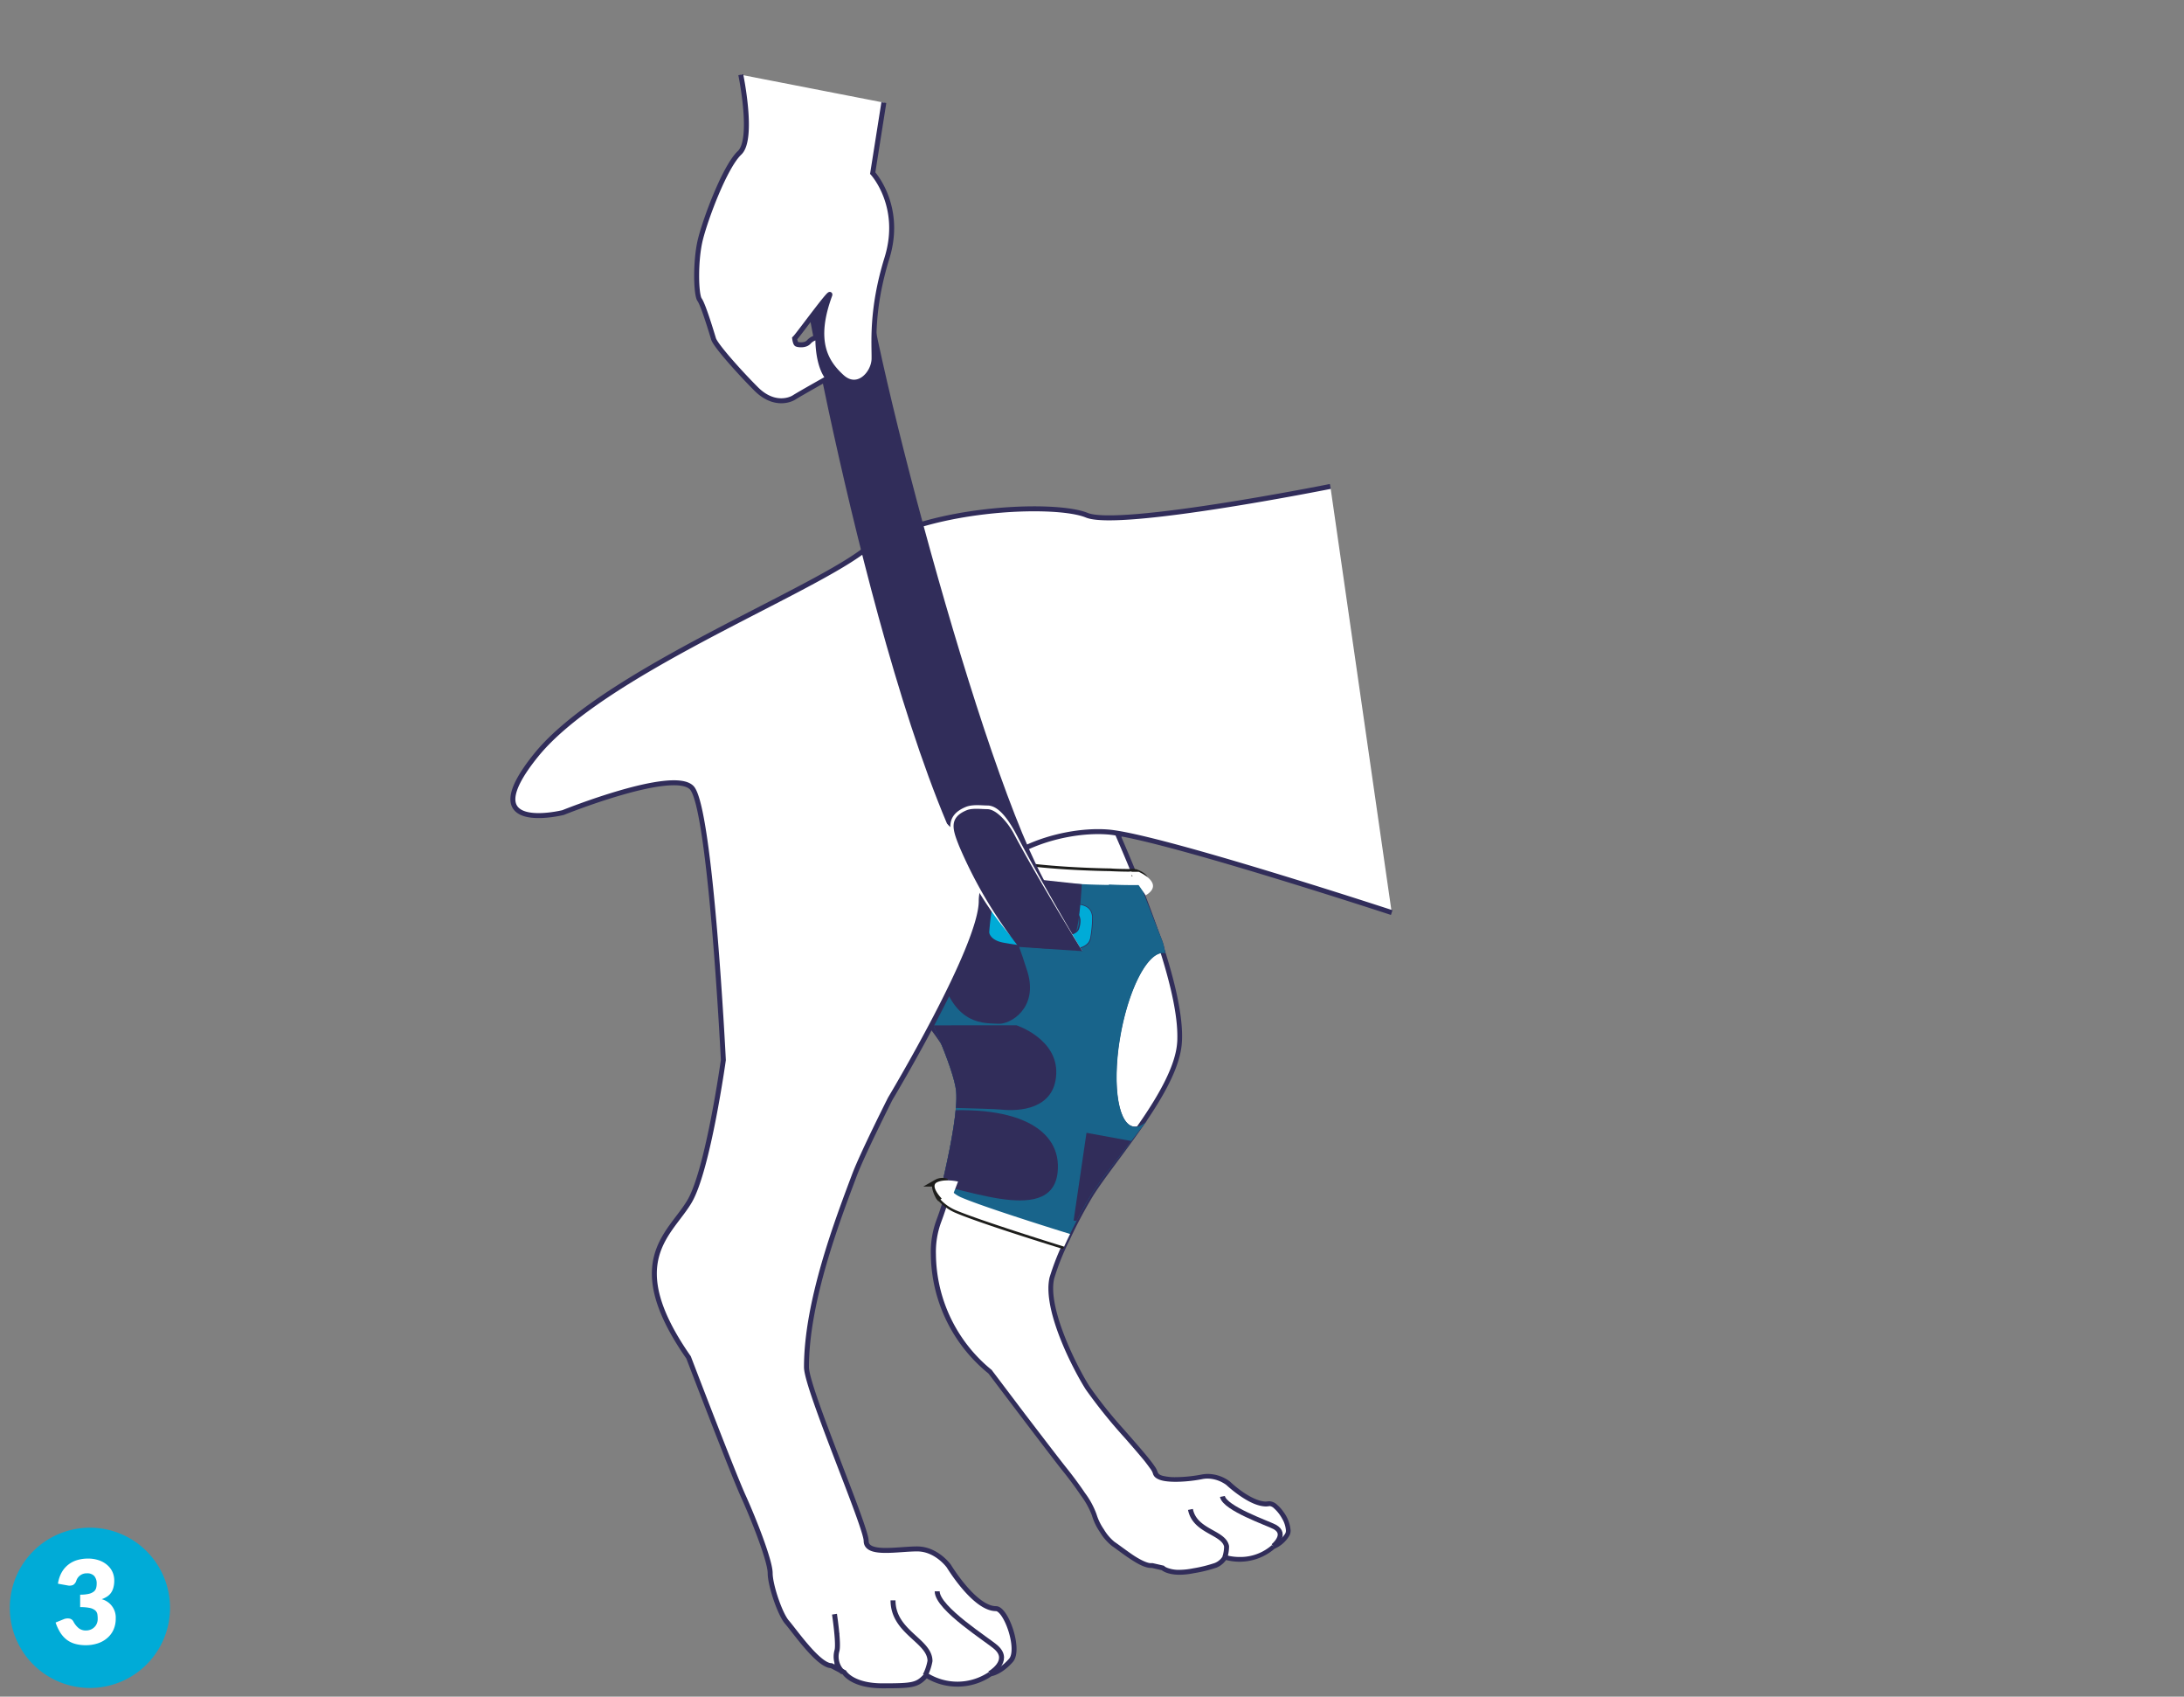 <?xml version="1.0" encoding="UTF-8"?> <svg xmlns="http://www.w3.org/2000/svg" xmlns:xlink="http://www.w3.org/1999/xlink" id="Livello_1" data-name="Livello 1" width="488" height="379" viewBox="0 0 488 379"><rect x="0" y="0" width="488" height="379" fill="#808080" stroke="none"/><defs><style>.cls-1,.cls-10,.cls-11,.cls-12,.cls-13,.cls-14,.cls-15{fill:none;}.cls-2{clip-path:url(#clip-path);}.cls-3{fill:#00abd7;}.cls-4{fill:#fff;}.cls-5{fill:#312d5a;}.cls-6{clip-path:url(#clip-path-2);}.cls-7{fill:#1d1d1b;}.cls-8{clip-path:url(#clip-path-3);}.cls-9{fill:#18648b;}.cls-10,.cls-13,.cls-14{stroke:#312d5a;}.cls-10,.cls-11,.cls-12,.cls-13,.cls-14,.cls-15{stroke-miterlimit:10;}.cls-10{stroke-width:0.5px;}.cls-11,.cls-15{stroke:#fff;}.cls-11{stroke-width:1.37px;}.cls-12{stroke:#1d1d1b;stroke-width:1.61px;}.cls-13{stroke-width:1.11px;}.cls-14{stroke-width:0.45px;}.cls-15{stroke-width:2.4px;}</style><clipPath id="clip-path"><rect class="cls-1" width="488" height="379"></rect></clipPath><clipPath id="clip-path-2"><path class="cls-1" d="M207.38,161.76,206.31,224s6.89,14.57,7.34,19.84c.66,7.68-5.62,30.31-5.62,30.31l-.65,64.61h79.48c-1-1.57-2.3-2.87-3.17-2.7-3.62.72-9.17-4.57-9.17-4.57a7.67,7.67,0,0,0-5.86-1.43c-3.27.65-10.05,1.22-10.48-.9s-11.37-13.14-15.09-19c-2.77-4.31-9.62-17.59-8.06-24.6.75-3.38,5.74-13.87,8.82-18.74,2.41-3.82,7.66-10.18,12.48-16.59,5.78-7.7,5.46-34.85,3.36-40.12-7.37-18.51-13.73-37.83-21.93-48.39Z"></path></clipPath><clipPath id="clip-path-3"><path class="cls-1" d="M206.94,187.33,206.31,224s6.89,14.57,7.34,19.84c.66,7.68-5.62,30.31-5.62,30.31l-.11,10.26h27.44a107.72,107.72,0,0,1,8.49-17.55c2.41-3.82,7.66-10.18,12.48-16.59,5.78-7.7,5.46-34.85,3.36-40.12-3.07-7.7-5.95-15.53-8.87-22.82Z"></path></clipPath></defs><g class="cls-2"><path class="cls-3" d="M20.09,377.06a17.9,17.9,0,1,0-17.9-17.9,17.89,17.89,0,0,0,17.9,17.9"></path><path class="cls-4" d="M15.07,354.15a2.06,2.06,0,0,0,1.26-.1,1.67,1.67,0,0,0,.72-.95,2.4,2.4,0,0,1,2.37-1.65,2.1,2.1,0,0,1,1.64.6,2.5,2.5,0,0,1,.54,1.72,3.58,3.58,0,0,1-.13,1,1.5,1.5,0,0,1-.53.77,2.92,2.92,0,0,1-1.12.5,8.23,8.23,0,0,1-1.91.18V359a10.3,10.3,0,0,1,2.19.19,2.77,2.77,0,0,1,1.17.54,1.5,1.5,0,0,1,.48.84,6.17,6.17,0,0,1,.08,1.1,2.46,2.46,0,0,1-.17.92,2.2,2.2,0,0,1-.5.81,2.44,2.44,0,0,1-.83.59,2.81,2.81,0,0,1-1.17.23,2.53,2.53,0,0,1-1.54-.49,4.76,4.76,0,0,1-1.25-1.57,1.23,1.23,0,0,0-.85-.6,2.31,2.31,0,0,0-1.3.15l-1.8.73a11,11,0,0,0,1.07,2.28,6.29,6.29,0,0,0,1.44,1.58,5.52,5.52,0,0,0,1.87.91,8.83,8.83,0,0,0,2.41.3,8.5,8.5,0,0,0,2.52-.38A6,6,0,0,0,23.85,366a5.31,5.31,0,0,0,1.47-1.86,6,6,0,0,0,.54-2.62,4.22,4.22,0,0,0-3.14-4.29,5.57,5.57,0,0,0,1.2-.58,3.21,3.21,0,0,0,.88-.84,3.61,3.61,0,0,0,.54-1.19,5.75,5.75,0,0,0,.19-1.58,4.66,4.66,0,0,0-.39-1.88A4.58,4.58,0,0,0,24,349.63a5.54,5.54,0,0,0-1.84-1.07,7.17,7.17,0,0,0-2.5-.4,8.25,8.25,0,0,0-2.43.34,5.86,5.86,0,0,0-3.48,2.8,7.32,7.32,0,0,0-.8,2.47Z"></path><path class="cls-4" d="M188.79,211.18c3.78,2.13,21.6,17,24.75,27.53,3.27,10.94-1.66,29-3.85,34.14-2.28,5.41-2.54,21.9,11.55,33.6,0,0,14,18.53,16.56,21.7s6.35,8.5,6.69,10.23,2.83,5.61,4.27,6.53,6.54,5.21,8.7,4.78l2.36.54s1.67,1.66,6.83.63,5.85-1.26,7.07-3a11.46,11.46,0,0,0,10.78-2.35,6.56,6.56,0,0,0,3-2.61c1.31-1.87-2.28-7.33-4-7-3.6.72-9.14-4.56-9.14-4.56a7.67,7.67,0,0,0-5.84-1.44c-3.27.65-10,1.23-10.46-.89S246.74,315.9,243,310.08c-2.76-4.3-9.59-17.57-8-24.56.75-3.38,5.73-13.86,8.8-18.72,5.3-8.4,18.94-23.37,19.72-33.78,1.54-20.26-28.52-77.46-28.52-77.46Z"></path><path class="cls-5" d="M188.53,211.64c1.79,1,7.22,5.25,12.5,10.52s10.49,11.6,12,16.7a30.11,30.11,0,0,1,1.07,8.55,78.09,78.09,0,0,1-4.9,25.24,20.4,20.4,0,0,0-1.21,7.52,34.71,34.71,0,0,0,12.91,26.68l.34-.4-.42.31s14,18.53,16.56,21.72c1.3,1.6,2.88,3.71,4.18,5.64a18,18,0,0,1,2.41,4.36,13.12,13.12,0,0,0,1.8,3.76,11.56,11.56,0,0,0,2.71,3.12c.63.4,2.17,1.62,3.82,2.72s3.4,2.14,4.83,2.17l.43,0-.1-.52-.12.51,2.36.54.12-.51-.38.37c.09.09,1.23,1.13,4.12,1.13a16.4,16.4,0,0,0,3.2-.35,30.85,30.85,0,0,0,5.11-1.26,4.81,4.81,0,0,0,2.28-2l-.43-.3-.18.5a12,12,0,0,0,11.31-2.45l-.35-.4.15.51A7.11,7.11,0,0,0,288,343.2a2.26,2.26,0,0,0,.38-1.34,8,8,0,0,0-1.59-4.13,8.55,8.55,0,0,0-1.45-1.62,2.7,2.7,0,0,0-1.62-.75l-.27,0,.11.52-.1-.52-.61.06c-1.56,0-3.64-1.08-5.26-2.22-.81-.57-1.52-1.14-2-1.56s-.79-.71-.79-.71h0a8.34,8.34,0,0,0-4.89-1.68,7.58,7.58,0,0,0-1.39.13,32.31,32.31,0,0,1-5.8.59,11.49,11.49,0,0,1-2.92-.3,2.66,2.66,0,0,1-.84-.38l-.27-.38a4.59,4.59,0,0,0-.7-1.38c-1.25-1.86-4.05-5-7-8.37a96,96,0,0,1-7.48-9.37c-2.45-3.8-8.21-15-8.19-22a9.75,9.75,0,0,1,.22-2.16,54.2,54.2,0,0,1,3.49-8.69,99.8,99.8,0,0,1,5.24-9.86c2.62-4.15,7.36-10,11.54-16.12s7.84-12.49,8.26-17.9q.06-.78.06-1.62c0-10.95-7.19-29.9-14.33-46.21s-14.31-29.91-14.31-29.92l-.94.49s.45.85,1.23,2.38c2.73,5.34,9.56,19,15.71,33.67s11.59,30.37,11.58,39.59c0,.54,0,1.05-.05,1.54-.37,5-3.92,11.32-8.08,17.39s-8.89,11.9-11.57,16.14a104.86,104.86,0,0,0-5.3,10,56.7,56.7,0,0,0-3.57,8.91,11.46,11.46,0,0,0-.24,2.39c0,7.53,5.84,18.63,8.35,22.58a116.39,116.39,0,0,0,8.81,10.92c1.63,1.87,3.15,3.62,4.28,5,.56.7,1,1.32,1.36,1.81a3.69,3.69,0,0,1,.54,1,1.71,1.71,0,0,0,.68,1c1,.72,2.6.87,4.39.89a32.56,32.56,0,0,0,6-.61,6.1,6.1,0,0,1,1.18-.11,7.2,7.2,0,0,1,3,.72,9.12,9.12,0,0,1,.88.5l.23.16.07.06.33-.41-.36.38A27.94,27.94,0,0,0,277,334.1c1.7,1.17,3.85,2.39,5.86,2.41a4.36,4.36,0,0,0,.81-.08h.06a1.75,1.75,0,0,1,.94.5,8.41,8.41,0,0,1,1.82,2.32,6,6,0,0,1,.84,2.62,1.32,1.32,0,0,1-.18.74,7.64,7.64,0,0,1-1.95,2,4,4,0,0,1-.62.35l-.16.07,0,0-.11,0-.08.08A10.6,10.6,0,0,1,277,347.8a11.75,11.75,0,0,1-2.28-.22l-.64-.16-.21-.06-.38-.13-.23.33a3.74,3.74,0,0,1-1.82,1.58,30.66,30.66,0,0,1-4.91,1.21,15.89,15.89,0,0,1-3,.32,7,7,0,0,1-2.71-.45,2.54,2.54,0,0,1-.54-.28l-.11-.08h0l-.12.13.13-.13h0l-.12.13.13-.13-.11-.11-2.5-.57-.11,0-.11,0-.23,0c-.88,0-2.65-.9-4.24-2s-3.11-2.26-3.84-2.74a10.46,10.46,0,0,1-2.39-2.8,12.26,12.26,0,0,1-1.65-3.39,18.24,18.24,0,0,0-2.58-4.75c-1.31-1.95-2.91-4.08-4.22-5.71s-5.42-7-9.24-12l-5.08-6.72c-1.35-1.79-2.22-2.94-2.23-2.94l0-.05,0,0a33.65,33.65,0,0,1-12.53-25.87,19.14,19.14,0,0,1,1.13-7.11,79,79,0,0,0,5-25.65,31.47,31.47,0,0,0-1.11-8.85c-1.65-5.46-6.93-11.82-12.27-17.15s-10.74-9.57-12.73-10.69Z"></path></g><g class="cls-6"><path class="cls-7" d="M257.56,284.06l.19-.78c-3.21-.81-12.44-3.54-21.71-6.43s-18.62-6-22-7.47a9.63,9.63,0,0,1-5.43-6.6,37.72,37.72,0,0,1-1-9.35c0-1.13-.06-2.25-.13-3.32l0-.42c-.41-6.53-.73-11.39-6.54-31.15a27.78,27.78,0,0,1-1.22-7.85,16.73,16.73,0,0,1,4.63-12.06,20.44,20.44,0,0,1,14.44-5.88,16.39,16.39,0,0,1,4,.46c8.84,2.21,25,2.38,25.22,2.39v-.81l0,.8H248l0-.81,0,.81c1.75.09,3.52.13,5.29.13a166.32,166.32,0,0,0,25.87-2.29h.09c8.31-2.47,14.45-3.6,19.75-3.6,9.61,0,16.66,3.72,29.27,10.44,8.3,4.42,13.26,8.65,16.13,12.38s3.65,6.94,3.66,9.43a10.8,10.8,0,0,1-.77,4c-1,2.43-3.55,5.37-6.5,8a59.72,59.72,0,0,1-8.6,6.35l-37.08,22.09c-5.25,3.13-10.53,8.32-14.77,12.47-1.91,1.88-3.56,3.5-4.84,4.57A19.35,19.35,0,0,1,263,283.94a21.52,21.52,0,0,1-5.25-.66l-.19.78-.2.79a23.17,23.17,0,0,0,5.64.7,20.91,20.91,0,0,0,13.47-4.75c1.37-1.14,3-2.77,4.94-4.65,4.22-4.14,9.46-9.27,14.46-12.24L333,241.83a61.74,61.74,0,0,0,8.84-6.54c3-2.71,5.75-5.7,6.93-8.58a12.45,12.45,0,0,0,.88-4.64c0-2.85-.94-6.45-4-10.41s-8.2-8.33-16.65-12.82c-12.56-6.69-19.93-10.63-30-10.63-5.54,0-11.83,1.18-20.21,3.67l.23.77-.14-.8a165.25,165.25,0,0,1-25.59,2.27c-1.74,0-3.49,0-5.21-.13h-.11c-.11,0-16.36-.19-24.82-2.34a18.38,18.38,0,0,0-4.37-.51,22.1,22.1,0,0,0-15.6,6.38A18.42,18.42,0,0,0,198,210.69a29.63,29.63,0,0,0,1.29,8.3c5.8,19.76,6.07,24.31,6.48,30.8l0,.42c.07,1,.1,2.13.13,3.27a38.8,38.8,0,0,0,1.11,9.76,11.23,11.23,0,0,0,6.32,7.61c3.57,1.56,12.88,4.63,22.18,7.53s18.5,5.63,21.8,6.47Z"></path><path class="cls-5" d="M335.79,205.81c-14.9-9.54-28.16-15.65-35.88-15.85-3.56-.08-8.43,1.62-14.54,3.33-7.15,2-16,4-26.47,3.12-19.4-1.64-43.53-2.47-43.53-2.47s-12.8,2-13.65,11.35,6.65,50.09,6.65,50.09-1.32,11.2,9,13.83,34.17,15.65,50.8,11.89c8.68-2,16.43-16.27,24.66-19.66,14.3-5.9,46.85-25.75,50.4-31.67,3.36-5.6,7.41-14.43-7.49-24m-82.14,45.9c-3.62,0-5.16-8.69-3.44-19.41s6-19.41,9.67-19.42,5.16,8.7,3.44,19.42-6.05,19.41-9.67,19.41"></path></g><g class="cls-8"><path class="cls-9" d="M215.37,193.94a24,24,0,0,0-8.61,3.41L206.31,224s1,2.07,2.22,4.92c.59,1.36,1.24,2.89,1.87,4.47,1.57,3.92,3,8.11,3.25,10.45.38,4.36-1.49,13.53-3.16,20.64a11.22,11.22,0,0,0,6.93,4.73c4.82,1.21,12.55,4.68,21.1,7.67a102,102,0,0,1,5.33-10c2.28-3.61,7.09-9.49,11.69-15.54l.69-.92-.18.17a4.11,4.11,0,0,1-2.06,1.12l-.34,0h0c-2.62,0-4.15-4.53-4.14-11.1a52.7,52.7,0,0,1,.7-8.31c1.72-10.72,6-19.41,9.67-19.42a1.86,1.86,0,0,1,.48.06c0-.19-.06-.36-.09-.53a12.5,12.5,0,0,0-.58-2.26l-1.05-2.66c-1.5-3.83-3-7.68-4.42-11.46l-1.07-.08-4.67-.33c-6-.4-11.95-.73-17.12-1-9.24-.46-16-.69-16-.69"></path></g><g class="cls-6"><path class="cls-4" d="M257.5,284.32c-6.53-1.65-37-11-44-14-6.6-2.88-6.81-10.57-7-16.74,0-1.14-.07-2.26-.13-3.32l0-.42c-.41-6.55-.71-11.28-6.53-31.14-3.16-10.81.22-17.28,3.62-20.81a21.17,21.17,0,0,1,19.25-5.68c8.68,2.2,24.95,2.38,25.11,2.38h.07c14.17.75,29.82-1.94,31.08-2.16,23.63-7,30.23-3.5,49.8,6.94,22.55,12,21.12,22.88,19.46,27-2.15,5.34-10.64,11.92-15.48,14.81l-37.22,22.2c-5.14,3.07-10.42,8.25-14.66,12.42-1.92,1.9-3.58,3.53-4.91,4.64a20.8,20.8,0,0,1-18.46,3.9m-9.74-86.66c-1.06,0-16.89-.21-25.81-2.47A18.17,18.17,0,0,0,205.69,200c-4.05,4.21-5,10.36-2.87,17.79,5.92,20.19,6.24,25.32,6.65,31.82l0,.41c.07,1.1.1,2.25.14,3.43.16,5.85.32,11.89,5.11,14,6.69,2.93,37.21,12.27,43.52,13.86A17.67,17.67,0,0,0,274,278c1.23-1,2.85-2.63,4.73-4.47,4.36-4.28,9.78-9.61,15.24-12.87l37.22-22.2c4.69-2.8,12.45-9,14.2-13.31,1.05-2.61,2.85-12-18.05-23.11-19.26-10.27-25.07-13.37-47.53-6.67l-.17,0c-.17,0-16.79,3-31.85,2.21"></path><path class="cls-10" d="M259.29,258c0,.62-.45,5.13-.5,6.34a69.2,69.2,0,0,1-1.43,7.69c-.53,2.25-1.75,2.65-2.18,2.66a15,15,0,0,1-2.31-.62c-1.07-.3-1.36-1.62-1.5-2.21a36.14,36.14,0,0,1,0-3.71,93.79,93.79,0,0,0,1.87-10c.24-3.15,2.1-3,2.43-3.09a5.49,5.49,0,0,1,2.05.42C258.88,255.84,259.28,257.43,259.29,258Z"></path><path class="cls-5" d="M221.37,195.1s5.78,14,8.22,22-3.76,11.79-6.58,11.59-9.67.64-12.76-11-4.77-17.11-4.77-17.11,4.92-7,15.89-5.44"></path><path class="cls-5" d="M207.69,208.5,209.41,224s-15.5,3.06-21.07,3.59-29.72.66-43.41,4.55c-18.79,5.33-27.85.52-27.56-8.33.27-7.88,22.13-7,28.84-8.22s23.67-5.46,38.89-4.32c0,0,17.88-.24,22.59-2.74"></path><path class="cls-11" d="M118.78,219.13,120.53,204s15.72.46,21.23,1.17,29,5.88,43.11,5.16c19.41-1,27.13,5.59,24.88,14-2,7.49-23,1.86-29.79,1.56s-24.17,0-38.68-4.38C141.28,221.46,123.89,217.78,118.78,219.13Z"></path><path class="cls-5" d="M118.46,220.42,120,204.93s15.81.27,21.36.91,29.2,5.6,43.39,4.68c19.5-1.27,27.35,5.33,25.2,13.91-1.91,7.66-23.11,2.21-29.91,2s-24.3.36-38.94-3.94c0,0-17.54-3.52-22.66-2.07"></path><path class="cls-5" d="M138,275.25l-4.48-17.38s19.28-2.89,25.39-3.23,31.23-4.37,47.2-6.15c21.23-2.37,31.25,3.81,30.2,13.44-1.39,12.59-23.17,2.17-30.62,2.3-8.57.17-27,8-44,8.4,0,0-18.48.1-23.73,2.62"></path><path class="cls-5" d="M149.83,229.09l77.28-.06s9.26,3,8.9,10.89-8.28,8.38-12.3,7.94-74.21-1.71-74.21-1.71Z"></path><polygon class="cls-5" points="299.04 250.7 284.75 262.02 293.74 272.43 307.26 261.89 299.04 250.7"></polygon><path class="cls-5" d="M309.19,184l14.72-21.47s24.06-33.05,25.8-34.61,10.64-11.7,10.65-13-15.35-10.07-21.22-6S328.88,123,325.22,126.21s-32,24.69-32,24.69l-12.4-9.15a11.86,11.86,0,0,1,4.23-6.8c3.5-2.62,16.64-5.65,23.5-11.61s17.37-12.5,21.31-16.19,12.22-11.29,23-10.75,14.23,1.25,17,11L366,127.49s.35,3.27-4.79,10.33-37.33,53.86-37.33,53.86Z"></path><path class="cls-5" d="M291.91,158.69s-11.3-13.41-17-15.73-7.11-3.75-8.44-2.78-1.94-2.67-7.59-3.12c0,0-.93-6.22-8.43-6.26s-21.25,5.72-25.17,15.18-10.11,29.81,23.62,40.46c31.51,9.95,47.9-10.85,48.83-15.41s-5.8-12.34-5.8-12.34m-35.75-19.16c4.35,2.65-11.58,8-19.25,3.85,0,0,12.81-7.76,19.25-3.85m3.86,42c-8.51-2-27.52-12.07-32.09-26.72a5.25,5.25,0,0,1,3.85-3.16c3.14-.83,17.39,0,21.85-3.83a4,4,0,0,0,3.82.85c2-.79,6.14-1.93,9.45-3.38a15.76,15.76,0,0,1,7.33,2.4c3,2.18,12.7,9.63,12.7,9.63s5.79,5.92,5,13.34c0,0,1.64,2.16,2.16-2.5,0,0,1.85,4.28-3.3,8.74s-22.25,6.68-30.77,4.63"></path><polygon class="cls-5" points="242.77 253.05 239.89 272.66 254.78 274.19 257.62 255.77 242.77 253.05"></polygon><path class="cls-12" d="M293.66,167a33.81,33.81,0,0,0-2.74-9.4c-1-2.06-6.81-14.68-21.79-16.9-12-1.77-17.73,8.83-12.45,8.36s9.23-2.95,10.66-3.19,5.38.84,10.4,5,11,8.92,11,8.92,3.52,5.12,2.69,8.39c-.19.73-.53,1.54-.63,1.82-.29.78.84,2.89,2.12.79A8.4,8.4,0,0,0,293.66,167Z"></path><path class="cls-4" d="M293.91,167.22a33.77,33.77,0,0,0-2.77-9.55c-1-2.09-6.89-14.92-22.08-17.18-12.14-1.81-18,9-12.61,8.5s9.35-3,10.8-3.25,5.45.86,10.54,5.07S289,159.87,289,159.87l-2.25-3.54s-11.56-8.76-13.1-9.72-6.17-2.17-7.77-1.35-7,3.25-8.21,2.81-.95-2.29,1.58-3,5.39-2,7.34-2.16,7.66,1.63,10.26,3.42,7.53,5,9.77,8.8,6.14,9.15,5.11,13.23c-.19.74-.54,1.56-.64,1.85-.29.8.85,2.94,2.15.8a8.48,8.48,0,0,0,.7-3.83"></path></g><g class="cls-2"><path class="cls-4" d="M266,337.18c1,5,7.45,5.06,8.07,8.24a8.07,8.07,0,0,1-.38,2.42"></path><path class="cls-13" d="M266,337.18c1,5,7.45,5.06,8.07,8.24a8.07,8.07,0,0,1-.38,2.42"></path><path class="cls-4" d="M273.14,334.28c.53,2.68,10.2,6,11.66,6.79,3,1.63-.31,4.31-.31,4.31"></path><path class="cls-13" d="M273.14,334.28c.53,2.68,10.2,6,11.66,6.79,3,1.63-.31,4.31-.31,4.31"></path><path class="cls-12" d="M210.29,267.83l-.39-.47s-1.42-2.45-.56-3.11a2.47,2.47,0,0,1,2.18-.13"></path><path class="cls-4" d="M212.14,268.92a15,15,0,0,1-1.55-1s-3-3-1.19-3.83,4.67-.15,4.67-.15"></path><path class="cls-4" d="M297.26,108.66s-47.15,9.43-54.43,6.43-36.86-1.72-50.15,8.14-58.29,27.43-72.86,45.42,6,12.86,6,12.86,24.44-9.86,28.72-5.57,7.09,60.85,7.09,60.85-3.41,24.45-7.52,31.51c-4.27,7.35-15.27,13.4-.25,34.93,0,0,9.75,25.53,12.23,31s6,14.51,6,17.18,2.18,9.17,3.79,11,7,9.67,9.89,9.67l2.87,1.5s1.71,3,8.56,3,7.79-.14,9.78-2.37a13.08,13.08,0,0,0,14.35-.3s2.11-.24,4.55-3c2.14-2.39-1.05-11.57-3.34-11.57-4.79,0-10.52-9.49-10.52-9.49s-2.74-3.85-7.09-3.85-11.39,1.48-11.39-1.78-13.34-34.08-13.34-38.82c0-14.76,7-33,10.72-42.91,1.81-4.8,8-17.06,8-17.06s20.33-33.87,20.33-44.15,17.15-16.29,28.29-15.43,63.43,18,63.43,18"></path><path class="cls-13" d="M297.26,108.66s-47.15,9.43-54.43,6.43-36.86-1.72-50.15,8.14-58.29,27.43-72.86,45.42,6,12.86,6,12.86,24.44-9.86,28.72-5.57,7.09,60.85,7.09,60.85-3.41,24.45-7.52,31.51c-4.27,7.35-15.27,13.4-.25,34.93,0,0,9.75,25.53,12.23,31s6,14.51,6,17.18,2.18,9.17,3.79,11,7,9.67,9.89,9.67l2.87,1.5s1.71,3,8.56,3,7.79-.14,9.78-2.37a13.08,13.08,0,0,0,14.35-.3s2.11-.24,4.55-3c2.14-2.39-1.05-11.57-3.34-11.57-4.79,0-10.52-9.49-10.52-9.49s-2.74-3.85-7.09-3.85-11.39,1.48-11.39-1.78-13.34-34.08-13.34-38.82c0-14.76,7-33,10.72-42.91,1.81-4.8,8-17.06,8-17.06s20.33-33.87,20.33-44.15,17.15-16.29,28.29-15.43,63.43,18,63.43,18"></path><path class="cls-4" d="M186.46,360.58s1,6.6.55,8.15a4.85,4.85,0,0,0,1.35,4.86"></path><path class="cls-13" d="M186.46,360.58s1,6.6.55,8.15a4.85,4.85,0,0,0,1.35,4.86"></path><path class="cls-4" d="M199.54,357.49c0,7.13,8.26,9,8.26,13.54a11.5,11.5,0,0,1-1.07,3.2"></path><path class="cls-13" d="M199.54,357.49c0,7.13,8.26,9,8.26,13.54a11.5,11.5,0,0,1-1.07,3.2"></path><path class="cls-4" d="M209.41,355.47c0,3.84,11.53,11,13.19,12.55,3.37,3.06-1.48,5.83-1.48,5.83"></path><path class="cls-13" d="M209.41,355.47c0,3.84,11.53,11,13.19,12.55,3.37,3.06-1.48,5.83-1.48,5.83"></path><path class="cls-12" d="M254.68,197.54c2.83-1.31-1-2.59-1-2.59h-.82"></path><path class="cls-4" d="M256,200c4.43-2.67-1.57-5.26-1.57-5.26h-2.07"></path><path class="cls-14" d="M243.49,209.68a25.56,25.56,0,0,0,.47-5c-.13-.38-.11-2.54-3.75-2.58a113,113,0,0,1-11.72-1.42,39.65,39.65,0,0,0-4.28.3c-.67.21-2.17.64-2.43,1.91a49.76,49.76,0,0,0-.67,5.32c0,.5.6,1.88,3.25,2.33a79.67,79.67,0,0,0,9,1.09c1.42,0,6.65.15,7.36.1S243.21,211.09,243.49,209.68Zm-4.53-.84c-.56,0-4.62-.14-5.72-.12a62.65,62.65,0,0,1-7-.91c-2.06-.36-2.5-1.45-2.53-1.84a13,13,0,0,1,.4-2.13c.19-1,1.35-1.33,1.87-1.48a29.2,29.2,0,0,1,3.32-.22,85.24,85.24,0,0,0,9.12,1.18c2.83.05,2.83,1.75,2.93,2a5,5,0,0,1-.23,1.9C240.91,208.36,239.51,208.8,239,208.84Z"></path><path class="cls-3" d="M243.56,209.73a25.52,25.52,0,0,0,.47-5.08c-.13-.38-.11-2.58-3.78-2.62a110.34,110.34,0,0,1-11.79-1.44,38.29,38.29,0,0,0-4.3.32c-.68.2-2.18.64-2.45,1.93a48.23,48.23,0,0,0-.67,5.39c0,.5.6,1.91,3.27,2.36a78.8,78.8,0,0,0,9,1.1c1.42,0,6.68.15,7.4.1s2.53-.64,2.82-2.06m-4.56-.86c-.56,0-4.65-.14-5.76-.12a63.86,63.86,0,0,1-7-.92c-2.07-.37-2.51-1.47-2.54-1.86a13,13,0,0,1,.39-2.16c.2-1,1.36-1.35,1.89-1.5a29.51,29.51,0,0,1,3.34-.22,85.48,85.48,0,0,0,9.18,1.19c2.85.06,2.84,1.77,2.95,2.08a5.14,5.14,0,0,1-.24,1.91c-.22,1.11-1.63,1.56-2.18,1.6"></path><path class="cls-5" d="M241.72,197.52s-.43,8.61-1.35,10.71l-15.77-1.65,1-10.8Z"></path><path class="cls-5" d="M224.59,206.79c-23.85-26.25-45.1-142.07-45.28-144.93L193,57.62c1.24,19.13,28.7,123.65,42.85,143.19,1.2,1.65,4.7,6.65,4.7,6.65l-.15.77-1.17.61-14.07-1.35-.32-.26Z"></path><path class="cls-4" d="M197.49,22.92,195,38.67s6.79,7.36,3.18,19-2.81,19.26-2.88,22.5-3.66,7.25-7.21,4-6.48-7.92-2.69-18.23c.61-1.65-6.95,8.76-7.72,9.53l-.12.12s.13,1.09.43,1.27,2,.41,2.76-.5a3.16,3.16,0,0,1,2-1s-.21,6,2.25,9.08c0,0-6.37,3.57-7.53,4.32s-4.75,1.88-8.5-1.87-9.08-9.72-9.53-11.19-2.3-7.62-3.12-8.75-1-8.77.2-13.54S162,37.2,165.26,34.13s.26-17.44.26-17.44"></path><path class="cls-13" d="M197.49,22.92,195,38.67s6.79,7.36,3.18,19-2.81,19.26-2.88,22.5-3.66,7.25-7.21,4-6.48-7.92-2.69-18.23c.61-1.65-6.95,8.76-7.72,9.53l-.12.12s.13,1.09.43,1.27,2,.41,2.76-.5a3.16,3.16,0,0,1,2-1s-.21,6,2.25,9.08c0,0-6.37,3.57-7.53,4.32s-4.75,1.88-8.5-1.87-9.08-9.72-9.53-11.19-2.3-7.62-3.12-8.75-1-8.77.2-13.54S162,37.2,165.26,34.13s.26-17.44.26-17.44"></path><path class="cls-15" d="M239.53,210.94s-8.71-14.78-13.33-23.68c-1.09-2.1-3.4-6.13-5.57-6.13-1.24,0-3.16-.27-4.39.24-3.94,1.64-2.77,4.14-1.4,7.58A73.58,73.58,0,0,0,228,209.74Z"></path><path class="cls-5" d="M241.85,212.47s-10.46-17-15.28-26.18c-1.13-2.15-3.76-5.54-6-5.54-1.28,0-3.3-.28-4.57.24-4.1,1.69-3.12,4.41-1.69,8a99.73,99.73,0,0,0,13.31,22.53Z"></path></g></svg> 